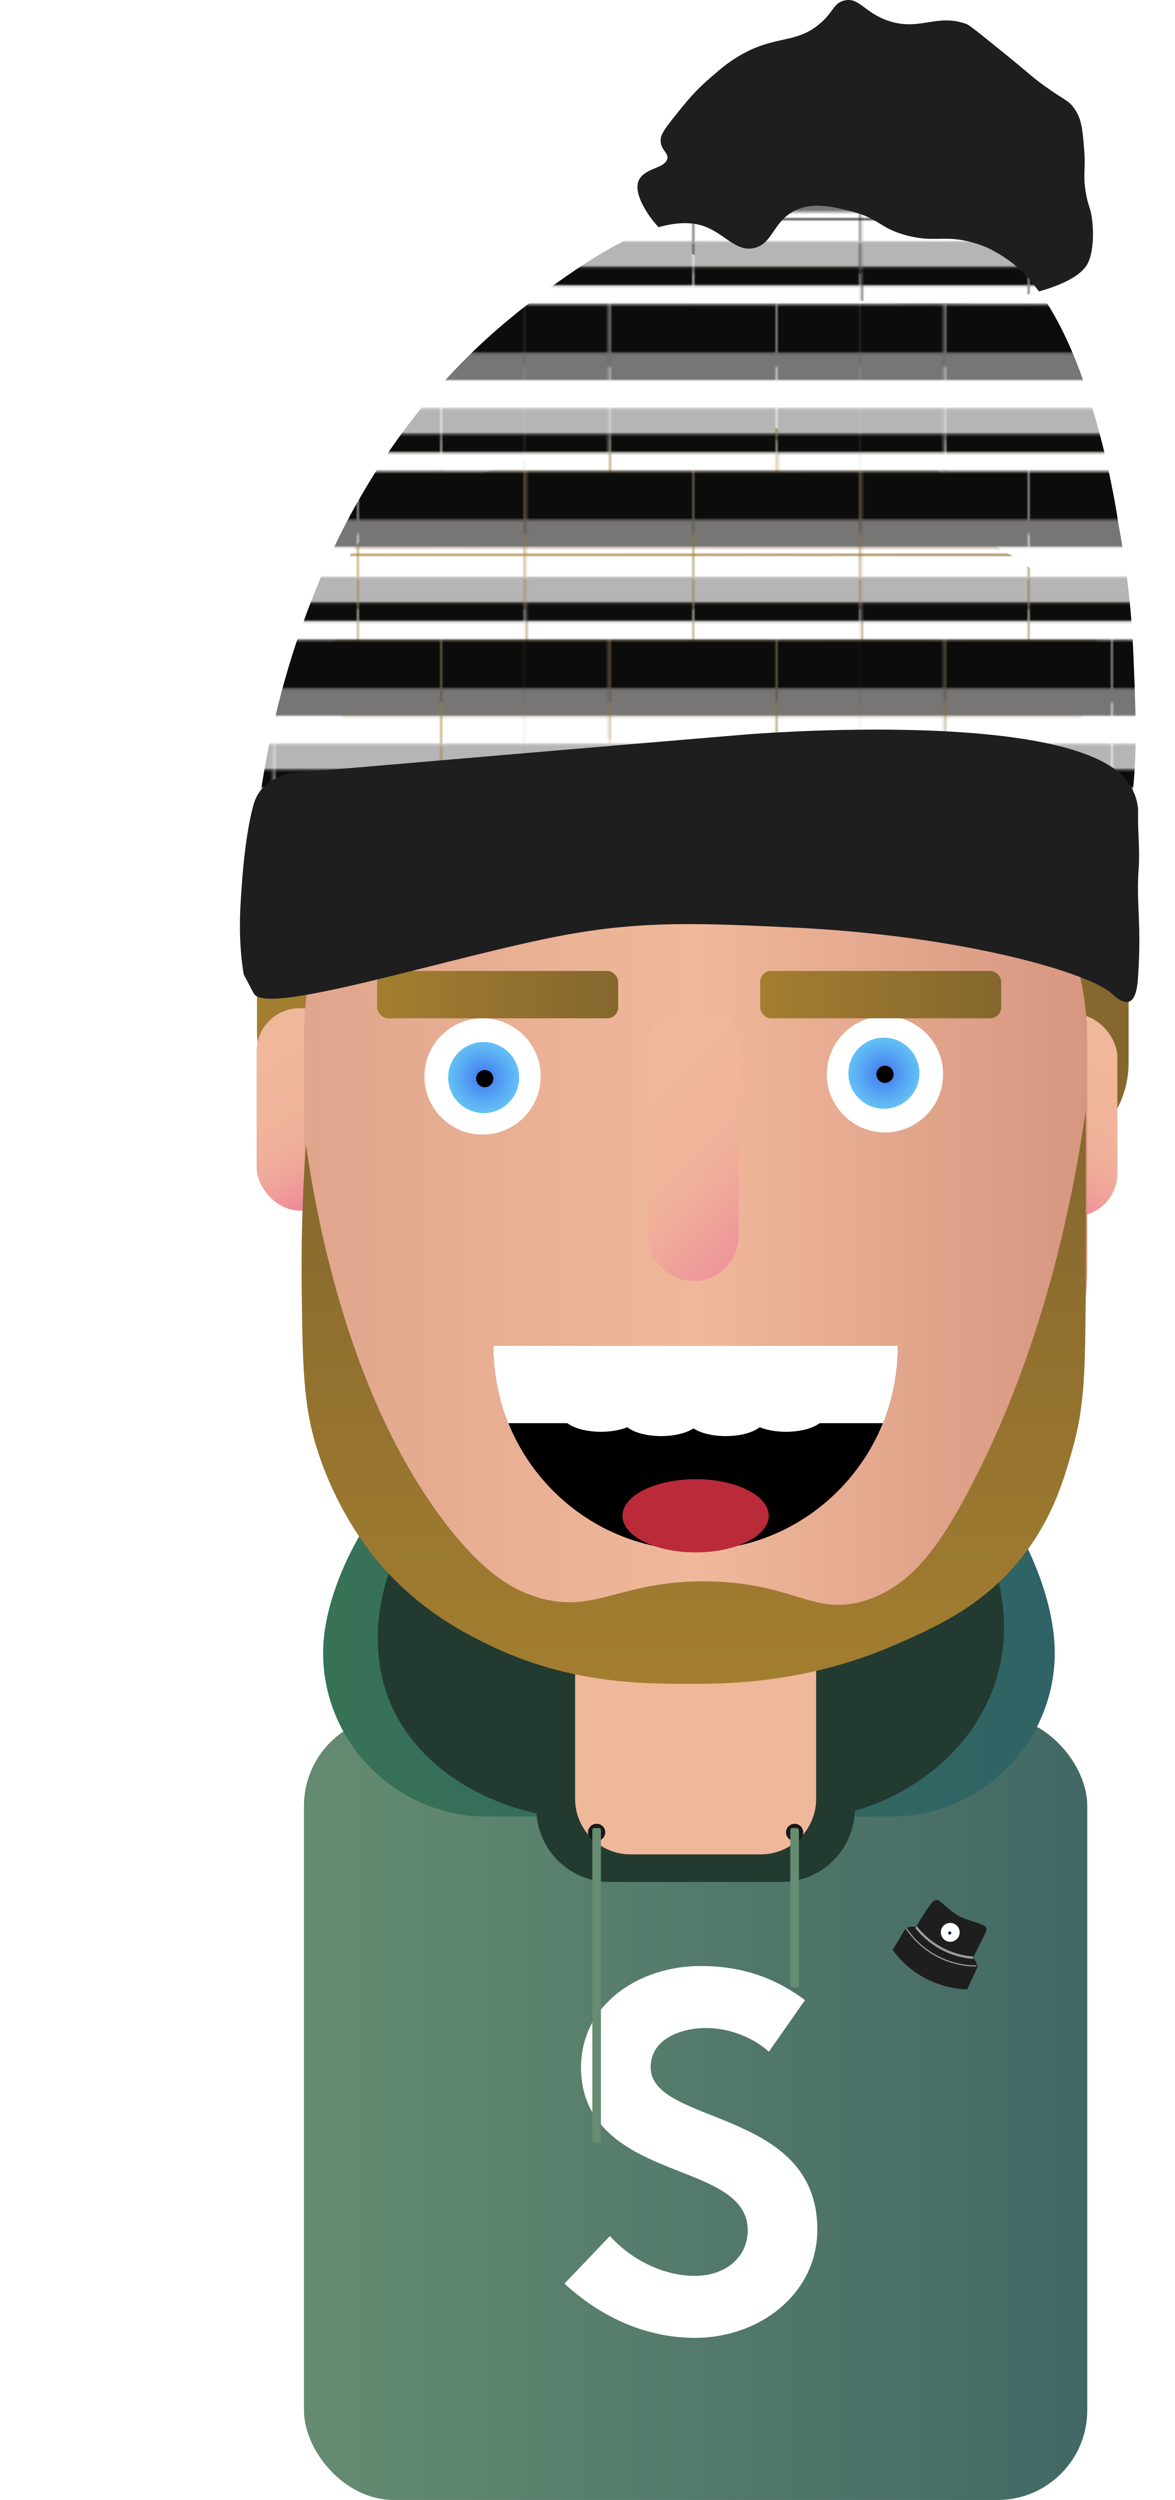 <?xml version="1.0" encoding="UTF-8"?>
<svg id="Ebene_1" data-name="Ebene 1" xmlns="http://www.w3.org/2000/svg" xmlns:xlink="http://www.w3.org/1999/xlink" viewBox="0 0 508 1080">
  <defs>
    <style>
      .cls-1, .cls-2, .cls-3 {
        fill: none;
      }

      .cls-4 {
        fill: url(#Unbenannter_Verlauf_137-4);
      }

      .cls-5 {
        fill: url(#Unbenannter_Verlauf_137-5);
      }

      .cls-6 {
        fill: url(#Unbenannter_Verlauf_137-2);
      }

      .cls-7 {
        fill: url(#Unbenannter_Verlauf_137-3);
      }

      .cls-8 {
        fill: url(#Unbenannter_Verlauf_313-2);
      }

      .cls-9 {
        fill: url(#Unbenannter_Verlauf_2110-2);
      }

      .cls-10 {
        fill: url(#Unbenannter_Verlauf_2324);
      }

      .cls-11 {
        fill: url(#Unbenannter_Verlauf_2110);
      }

      .cls-12 {
        fill: #022986;
      }

      .cls-13 {
        fill: #668c71;
      }

      .cls-14 {
        fill: #fff;
      }

      .cls-15 {
        fill: #f0b89a;
      }

      .cls-16 {
        fill: #ba2a38;
      }

      .cls-17 {
        fill: #b5b5b5;
      }

      .cls-18 {
        fill: #1e1e1e;
      }

      .cls-19 {
        fill: #233a30;
      }

      .cls-20 {
        fill: #191919;
      }

      .cls-21 {
        fill: #777675;
      }

      .cls-22 {
        fill: #0c0c0b;
        stroke: #777675;
        stroke-width: .25px;
      }

      .cls-22, .cls-2, .cls-3 {
        stroke-miterlimit: 10;
      }

      .cls-2 {
        stroke-width: .51px;
      }

      .cls-2, .cls-3 {
        stroke: #9b9b9c;
      }

      .cls-3 {
        stroke-width: 1.02px;
      }

      .cls-23 {
        fill: url(#Unbenannter_Verlauf_299);
      }

      .cls-24 {
        fill: url(#Unbenannter_Verlauf_137);
      }

      .cls-25 {
        fill: url(#Unbenannter_Verlauf_313);
      }

      .cls-26 {
        fill: url(#Unbenannter_Verlauf_27);
      }

      .cls-27 {
        fill: url(#Pullover-Anna);
      }

      .cls-28 {
        fill: url(#CARINA);
      }
    </style>
    <linearGradient id="Unbenannter_Verlauf_137" data-name="Unbenannter Verlauf 137" x1="111.08" y1="404.31" x2="487.93" y2="404.31" gradientUnits="userSpaceOnUse">
      <stop offset="0" stop-color="#a37e30"/>
      <stop offset="1" stop-color="#85672e"/>
    </linearGradient>
    <linearGradient id="Pullover-Anna" x1="131.42" y1="910.67" x2="470.07" y2="910.67" gradientUnits="userSpaceOnUse">
      <stop offset="0" stop-color="#658c71"/>
      <stop offset="1" stop-color="#426865"/>
    </linearGradient>
    <linearGradient id="Unbenannter_Verlauf_2324" data-name="Unbenannter Verlauf 2324" x1="139.69" y1="700.08" x2="456.02" y2="700.08" gradientUnits="userSpaceOnUse">
      <stop offset="0" stop-color="#377256"/>
      <stop offset="1" stop-color="#2f6365"/>
    </linearGradient>
    <linearGradient id="Unbenannter_Verlauf_2110" data-name="Unbenannter Verlauf 2110" x1="-884.67" y1="446.82" x2="-844.3" y2="516.74" gradientTransform="translate(-400) rotate(-180) scale(1 -1)" gradientUnits="userSpaceOnUse">
      <stop offset="0" stop-color="#f0b89a"/>
      <stop offset=".46" stop-color="#f0b59a"/>
      <stop offset=".66" stop-color="#f0ae9a"/>
      <stop offset=".8" stop-color="#f0a29a"/>
      <stop offset=".92" stop-color="#f0909a"/>
      <stop offset="1" stop-color="#f0819a"/>
    </linearGradient>
    <linearGradient id="Unbenannter_Verlauf_2110-2" data-name="Unbenannter Verlauf 2110" x1="109.37" y1="444.31" x2="149.74" y2="514.23" gradientTransform="matrix(1, 0, 0, 1, 0, 0)" xlink:href="#Unbenannter_Verlauf_2110"/>
    <linearGradient id="Unbenannter_Verlauf_27" data-name="Unbenannter Verlauf 27" x1="131.42" y1="497.59" x2="470.07" y2="497.59" gradientUnits="userSpaceOnUse">
      <stop offset="0" stop-color="#e0a68d"/>
      <stop offset=".5" stop-color="#f0b89a"/>
      <stop offset="1" stop-color="#d69680"/>
    </linearGradient>
    <linearGradient id="Unbenannter_Verlauf_299" data-name="Unbenannter Verlauf 299" x1="265.66" y1="459.05" x2="333.97" y2="527.36" gradientUnits="userSpaceOnUse">
      <stop offset="0" stop-color="#f0b89a"/>
      <stop offset=".4" stop-color="#f0b69a" stop-opacity=".99"/>
      <stop offset=".56" stop-color="#f0b39a" stop-opacity=".97"/>
      <stop offset=".69" stop-color="#f0ac9a" stop-opacity=".92"/>
      <stop offset=".79" stop-color="#f0a39a" stop-opacity=".85"/>
      <stop offset=".88" stop-color="#f0979a" stop-opacity=".77"/>
      <stop offset=".96" stop-color="#f0899a" stop-opacity=".66"/>
      <stop offset="1" stop-color="#f0819a" stop-opacity=".6"/>
    </linearGradient>
    <radialGradient id="Unbenannter_Verlauf_313" data-name="Unbenannter Verlauf 313" cx="382.15" cy="463.64" fx="382.15" fy="463.64" r="15.35" gradientUnits="userSpaceOnUse">
      <stop offset=".1" stop-color="#447ef0"/>
      <stop offset=".68" stop-color="#59abf3"/>
      <stop offset="1" stop-color="#63c0f5"/>
    </radialGradient>
    <radialGradient id="Unbenannter_Verlauf_313-2" data-name="Unbenannter Verlauf 313" cx="209.1" cy="465.5" fx="209.1" fy="465.5" r="15.35" xlink:href="#Unbenannter_Verlauf_313"/>
    <linearGradient id="Unbenannter_Verlauf_137-2" data-name="Unbenannter Verlauf 137" x1="328.65" y1="429.68" x2="432.85" y2="429.68" xlink:href="#Unbenannter_Verlauf_137"/>
    <linearGradient id="Unbenannter_Verlauf_137-3" data-name="Unbenannter Verlauf 137" x1="163.05" y1="429.68" x2="267.25" y2="429.68" xlink:href="#Unbenannter_Verlauf_137"/>
    <linearGradient id="Unbenannter_Verlauf_137-4" data-name="Unbenannter Verlauf 137" x1="-.77" y1="-483.6" x2="319.9" y2="-483.6" gradientTransform="translate(98.36 732.71) rotate(5.84) scale(1.04 1)" xlink:href="#Unbenannter_Verlauf_137"/>
    <linearGradient id="Unbenannter_Verlauf_137-5" data-name="Unbenannter Verlauf 137" x1="299.93" y1="727.42" x2="299.93" y2="479.92" xlink:href="#Unbenannter_Verlauf_137"/>
    <pattern id="CARINA" x="0" y="0" width="144.92" height="144.25" patternTransform="translate(-207.76 -629.82)" patternUnits="userSpaceOnUse" viewBox="0 0 144.92 144.25">
      <g>
        <rect class="cls-1" width="144.92" height="144.25"/>
        <g>
          <rect class="cls-1" x="72.59" y="108.31" width="72" height="72"/>
          <rect class="cls-22" x="72.59" y="108.31" width="72" height="27"/>
          <rect class="cls-21" x="72.59" y="129.31" width="72" height="12"/>
          <rect class="cls-14" x="72.59" y="141.31" width="72" height="13"/>
        </g>
        <g>
          <rect class="cls-1" x=".12" y="108.31" width="72" height="72"/>
          <rect class="cls-22" x=".12" y="108.31" width="72" height="27"/>
          <rect class="cls-21" x=".12" y="129.31" width="72" height="12"/>
          <rect class="cls-14" x=".12" y="141.31" width="72" height="13"/>
        </g>
        <g>
          <rect class="cls-14" x="109.15" y="95.19" width="72" height="13"/>
          <rect class="cls-1" x="108.82" y="36.19" width="72" height="72"/>
          <rect class="cls-22" x="108.82" y="36.19" width="72" height="27"/>
          <rect class="cls-21" x="108.82" y="57.19" width="72" height="12"/>
          <rect class="cls-14" x="108.82" y="69.19" width="72" height="13"/>
          <rect class="cls-17" x="108.82" y="81.19" width="72" height="12"/>
          <rect class="cls-22" x="108.82" y="92.19" width="72" height="8"/>
        </g>
        <g>
          <rect class="cls-14" x="36.69" y="95.19" width="72" height="13"/>
          <rect class="cls-1" x="36.36" y="36.19" width="72" height="72"/>
          <rect class="cls-22" x="36.36" y="36.19" width="72" height="27"/>
          <rect class="cls-21" x="36.36" y="57.19" width="72" height="12"/>
          <rect class="cls-14" x="36.36" y="69.19" width="72" height="13"/>
          <rect class="cls-17" x="36.36" y="81.19" width="72" height="12"/>
          <rect class="cls-22" x="36.36" y="92.19" width="72" height="8"/>
        </g>
        <g>
          <rect class="cls-14" x="-35.77" y="95.19" width="72" height="13"/>
          <rect class="cls-1" x="-36.11" y="36.19" width="72" height="72"/>
          <rect class="cls-22" x="-36.11" y="36.19" width="72" height="27"/>
          <rect class="cls-21" x="-36.11" y="57.19" width="72" height="12"/>
          <rect class="cls-14" x="-36.11" y="69.19" width="72" height="13"/>
          <rect class="cls-17" x="-36.11" y="81.19" width="72" height="12"/>
          <rect class="cls-22" x="-36.11" y="92.19" width="72" height="8"/>
        </g>
        <g>
          <rect class="cls-14" x="72.92" y="23.06" width="72" height="13"/>
          <rect class="cls-1" x="72.59" y="-35.94" width="72" height="72"/>
          <rect class="cls-14" x="72.59" y="-2.94" width="72" height="13"/>
          <rect class="cls-17" x="72.59" y="9.06" width="72" height="12"/>
          <rect class="cls-22" x="72.59" y="20.06" width="72" height="8"/>
        </g>
        <g>
          <rect class="cls-14" x=".46" y="23.06" width="72" height="13"/>
          <rect class="cls-1" x=".12" y="-35.94" width="72" height="72"/>
          <rect class="cls-14" x=".12" y="-2.94" width="72" height="13"/>
          <rect class="cls-17" x=".12" y="9.06" width="72" height="12"/>
          <rect class="cls-22" x=".12" y="20.06" width="72" height="8"/>
        </g>
      </g>
    </pattern>
  </defs>
  <g>
    <g id="Sascha_redesign" data-name="Sascha redesign">
      <g>
        <path class="cls-24" d="M445.48,501.62H167.77c-31.18,0-56.68-25.51-56.68-56.68v-81.23c0-31.19,25.52-56.71,56.71-56.71H431.23c31.19,0,56.71,25.52,56.71,56.71v95.46c0,23.35-19.1,42.45-42.45,42.45Z"/>
        <g>
          <rect class="cls-27" x="131.42" y="741.35" width="338.65" height="338.65" rx="38.75" ry="38.75"/>
          <path class="cls-14" d="M263.7,966c8.92,9.82,22.53,17.18,36.81,17.18,13.39,0,22.76-8.25,22.76-19.63,0-20.08-29.01-22.53-49.98-34.81-12.27-7.14-22.09-17.85-22.09-35.47,0-27.89,25.66-43.95,51.54-43.95,15.84,0,30.57,3.79,45.29,14.73l-15.62,22.31c-6.25-5.8-16.73-10.26-27-10.26-11.38,0-24.1,4.91-24.1,16.95,0,25.21,72.06,17.4,72.06,70.06,0,27.66-24.76,46.85-52.88,46.85-20.97,0-40.38-8.7-56.45-23.43l19.63-20.53Z"/>
          <path class="cls-10" d="M385.31,784.74H210.4c-38.89,0-70.71-31.82-70.71-70.71h0c0-38.89,39.26-98.62,78.15-98.62h163.74c38.89,0,74.43,59.73,74.43,98.62h0c0,38.89-31.82,70.71-70.71,70.71Z"/>
          <rect class="cls-11" x="445.88" y="438.05" width="37.21" height="87.45" rx="18.61" ry="18.61"/>
          <rect class="cls-9" x="110.95" y="435.54" width="37.21" height="87.45" rx="18.61" ry="18.61"/>
          <path class="cls-19" d="M293.13,704.88h43.82c1.7,0,3.08,1.38,3.08,3.08v131.53c0,1.7-1.38,3.08-3.08,3.08h-43.82c-17.48,0-31.67-14.19-31.67-31.67v-74.35c0-17.48,14.19-31.67,31.67-31.67Z" transform="translate(-472.99 1074.47) rotate(-90)"/>
          <path class="cls-19" d="M353.47,785.71c-35.9-.03-71.8-.07-107.7-.1-34.6-3.38-65.16-21.95-76.94-49.74-17.37-40.98,7-99.86,64.22-122.91h134.95c50.61,18.86,75.96,70.98,62.5,113.28-9.98,31.38-40.48,54.71-77.03,59.47Z"/>
          <path class="cls-15" d="M260.49,684.78h104.47v104.2h-104.47c-13.23,0-23.97-10.74-23.97-23.97v-56.27c0-13.23,10.74-23.97,23.97-23.97Z" transform="translate(-436.13 1037.62) rotate(-90)"/>
          <rect class="cls-26" x="131.42" y="279.89" width="338.65" height="435.41" rx="169.33" ry="169.33"/>
          <path class="cls-23" d="M299.81,553.42h0c-10.79,0-19.54-8.75-19.54-19.54v-84.93c0-6.02,4.88-10.89,10.89-10.89h17.29c6.02,0,10.89,4.88,10.89,10.89v84.93c0,10.79-8.75,19.54-19.54,19.54Z"/>
          <g>
            <circle class="cls-14" cx="382.61" cy="464.1" r="25.12"/>
            <circle class="cls-25" cx="382.15" cy="463.64" r="15.35"/>
            <circle cx="382.61" cy="464.1" r="3.72"/>
          </g>
          <g>
            <circle class="cls-14" cx="208.64" cy="465.03" r="25.12"/>
            <circle class="cls-8" cx="209.1" cy="465.5" r="15.35"/>
            <circle cx="209.57" cy="465.96" r="3.72"/>
          </g>
          <path d="M388.2,581.33c0,48.81-39.15,88.38-87.45,88.38s-87.45-39.57-87.45-88.38"/>
          <path class="cls-14" d="M219.72,614.82h162.05c4.13-10.34,6.43-21.64,6.43-33.49H213.29c0,11.85,2.3,23.15,6.43,33.49Z"/>
          <ellipse class="cls-16" cx="300.74" cy="654.83" rx="31.63" ry="15.82"/>
          <rect class="cls-6" x="328.65" y="419.44" width="104.2" height="20.47" rx="4.71" ry="4.71"/>
          <rect class="cls-7" x="163.05" y="419.44" width="104.2" height="20.47" rx="4.71" ry="4.71"/>
          <circle class="cls-20" cx="257.95" cy="791.59" r="3.72"/>
          <rect class="cls-13" x="256.09" y="789.73" width="3.72" height="135.83" rx=".86" ry=".86"/>
          <circle class="cls-20" cx="343.54" cy="791.59" r="3.72"/>
          <rect class="cls-13" x="341.68" y="789.73" width="3.72" height="68.85" rx=".86" ry=".86"/>
          <g>
            <ellipse class="cls-14" cx="285.86" cy="612.96" rx="16.75" ry="7.44"/>
            <ellipse class="cls-14" cx="313.77" cy="612.96" rx="16.75" ry="7.44"/>
            <ellipse class="cls-14" cx="259.81" cy="611.1" rx="16.75" ry="7.44"/>
            <ellipse class="cls-14" cx="339.82" cy="611.1" rx="16.75" ry="7.44"/>
          </g>
        </g>
        <path class="cls-4" d="M415.22,227.94l-2.35-12.12c-2.57-13.25-16.19-20.15-34.55-25-22.33-5.9-46.91-7.19-71.34-4.33l-8.62,.47c-29.47,1.6-58.92,6.92-86.52,16.47-21.25,7.35-40.94,16.8-55.51,29.91-3.63,3.26-5.7,7.46-7.01,11.9-5.11,17.27-5.67,34.81-3.1,51.87l6.24,41.5,159.37-27.6c7.8,2.71,15.96,5.18,24.42,7.33,69.44,17.65,132.17,7.73,140.12-22.15,5.85-21.99-19.62-48.65-61.15-68.24Z"/>
      </g>
      <g>
        <path class="cls-18" d="M385.92,842.35c1.82-2.99,3.64-5.98,5.46-8.97,.35-.29,1.19-.89,2.43-1.06,1.02-.14,1.85,.07,2.27,.22,2.02-3.76,3.98-6.69,5.5-8.8,1.58-2.19,2.2-2.8,3.08-2.89,1.87-.18,3.15,2.15,7.47,5.32,.43,.31,1.22,.88,2.33,1.49,1.23,.67,2.24,1.06,2.72,1.23,5.67,2.12,8.56,2.31,9.21,4.06,.32,.87-.09,1.66-1.04,3.53-1.03,2.01-2.59,5.09-4.66,9.26,.34,.36,.74,.85,1.1,1.49,.56,1.01,.76,1.95,.84,2.58-1.5,3.21-3.01,6.41-4.51,9.62-3.76-.12-11.14-.87-19.02-5.31-6.85-3.87-11.02-8.81-13.16-11.76Z"/>
        <path class="cls-3" d="M396.07,832.54c1.89,2.4,5.56,6.44,11.48,9.48,5.31,2.73,10.18,3.49,13.13,3.72"/>
        <path class="cls-2" d="M391.8,833.07c1.86,2.78,6.18,8.42,13.9,12.32,6.85,3.46,13.14,3.92,16.43,3.93"/>
        <circle class="cls-14" cx="410.83" cy="834.78" r="4.07"/>
        <circle class="cls-12" cx="410.61" cy="835.06" r=".7"/>
      </g>
    </g>
    <path class="cls-5" d="M469.39,479.92c-11.86,82.2-35.54,135.92-51.41,165.6-11.99,22.42-24.26,39.97-44.24,46.03-21.86,6.63-30.08-7.43-66.36-8.37-39.24-1.01-50.1,14.91-75.92,6.58-9.72-3.14-22.15-9.9-38.86-31.68-41.37-53.93-55.48-130.13-60.34-163.64-1.8,25.69-2.03,47.27-1.83,63.21,.41,32.86,.74,49.67,6.58,68.15,9.07,28.73,24.49,46.72,28.1,50.82,16.99,19.27,35.07,28.45,44.92,33.34,34.71,17.21,66.37,17.51,88.99,17.48,16.8-.03,50.68-.43,89.08-17.34,17.72-7.8,37.92-16.98,54.4-38.26,12.62-16.29,17.35-32.3,20.92-44.84,5.49-19.25,5.8-33.37,5.98-70.54,.15-31.85,.09-58.11,0-76.52Z"/>
  </g>
  <g>
    <path class="cls-18" d="M278.53,89.74c-4.4-7.85-2.89-11.37-1.62-13.05,3.15-4.16,10.18-4.1,11.49-7.79,.99-2.78-2.63-3.87-2.79-7.94-.09-2.27,.94-4.26,5.42-9.88,5.62-7.05,9.12-11.45,15.85-17.3,4.43-3.85,7.69-6.69,12.63-9.6,15.51-9.14,23.96-5.09,34.38-13.48,6.55-5.27,6.25-9.32,11.14-10.48,6.51-1.54,8.6,5.28,19.09,8.79,13.54,4.53,20.76-3.28,33.65,1.33,1.38,.49,6.62,4.74,17.1,13.25,11.74,9.53,11.47,9.77,16.57,13.43,8.84,6.36,10.32,6.13,12.84,9.58,3.31,4.52,3.69,8.92,4.43,17.69,.77,9.05-.64,10.85,.74,18.99,1.01,5.96,1.92,5.96,2.61,10.82,.79,5.57,.88,14.66-1.9,19.91-1.22,2.29-7.24,11.91-45.75,16.53,0,0-64.92,7.8-122.39-19.48-1.56-.74-15.88-7.74-23.49-21.33Z"/>
    <path class="cls-28" d="M112.9,341.14c5.5-36.16,14.92-64.67,22.82-84.4,3.68-9.19,9.43-23.44,19.55-41.08,28.37-49.5,61.2-76.19,84-92.41,15.85-11.28,45.17-31.73,64.32-25.78,9.54,2.97,14.62,11.89,22.88,9.57,8.14-2.29,7.84-12.25,18.41-16.59,7.29-3,14.66-1.22,22.44,.66,13.03,3.14,12.53,7.36,24.58,10.57,11.98,3.19,15.82-.09,27.2,2.71,2.89,.71,5.48,1.62,7.81,2.65,0,0,8.14,3.55,14.87,10.19,31.16,30.71,41.83,109.56,41.83,109.56,2.49,13.08,5.33,31.74,6.32,54.36,1.92,44.12,3.7,84.89-18.7,101.5-13.13,9.73-28.61,6.76-69.96-.58-62.54-12.85-129.48-23.97-200.53-32.29-29.95-3.51-59.24-6.35-87.84-8.62Z"/>
    <path class="cls-18" d="M109.78,429.3c-.35-.62-4.4-8.29-4.4-8.29h0c-2.45-14.34-1.53-28.02-1.26-32.41,.4-6.38,1.56-26.32,5.28-40.2,.43-1.6,1.24-4.44,3.5-7.25,0,0,4.08-5.1,12.08-7.07,11.19-.95,25.38-2.16,41.2-3.52,58.11-4.99,90.54-7.72,155.4-13.19,0,0,130.99-11.04,162.43,16.58,3.76,3.31,5.77,7.45,5.77,7.45,1.92,3.96,2.32,7.52,2.27,9.26-.22,8.12,.82,16.27,.25,24.37-1.12,16.01,1.31,23.22-.25,46.73-.24,3.57-.72,9.8-3.89,10.93-2.94,1.05-6.76-2.78-7.41-3.39-9.47-8.88-64.15-25.17-138.44-28.64-39.25-1.83-64.37-3.01-98.74,3.39-47.43,8.83-128.17,35.01-133.79,25.25Z"/>
  </g>
</svg>